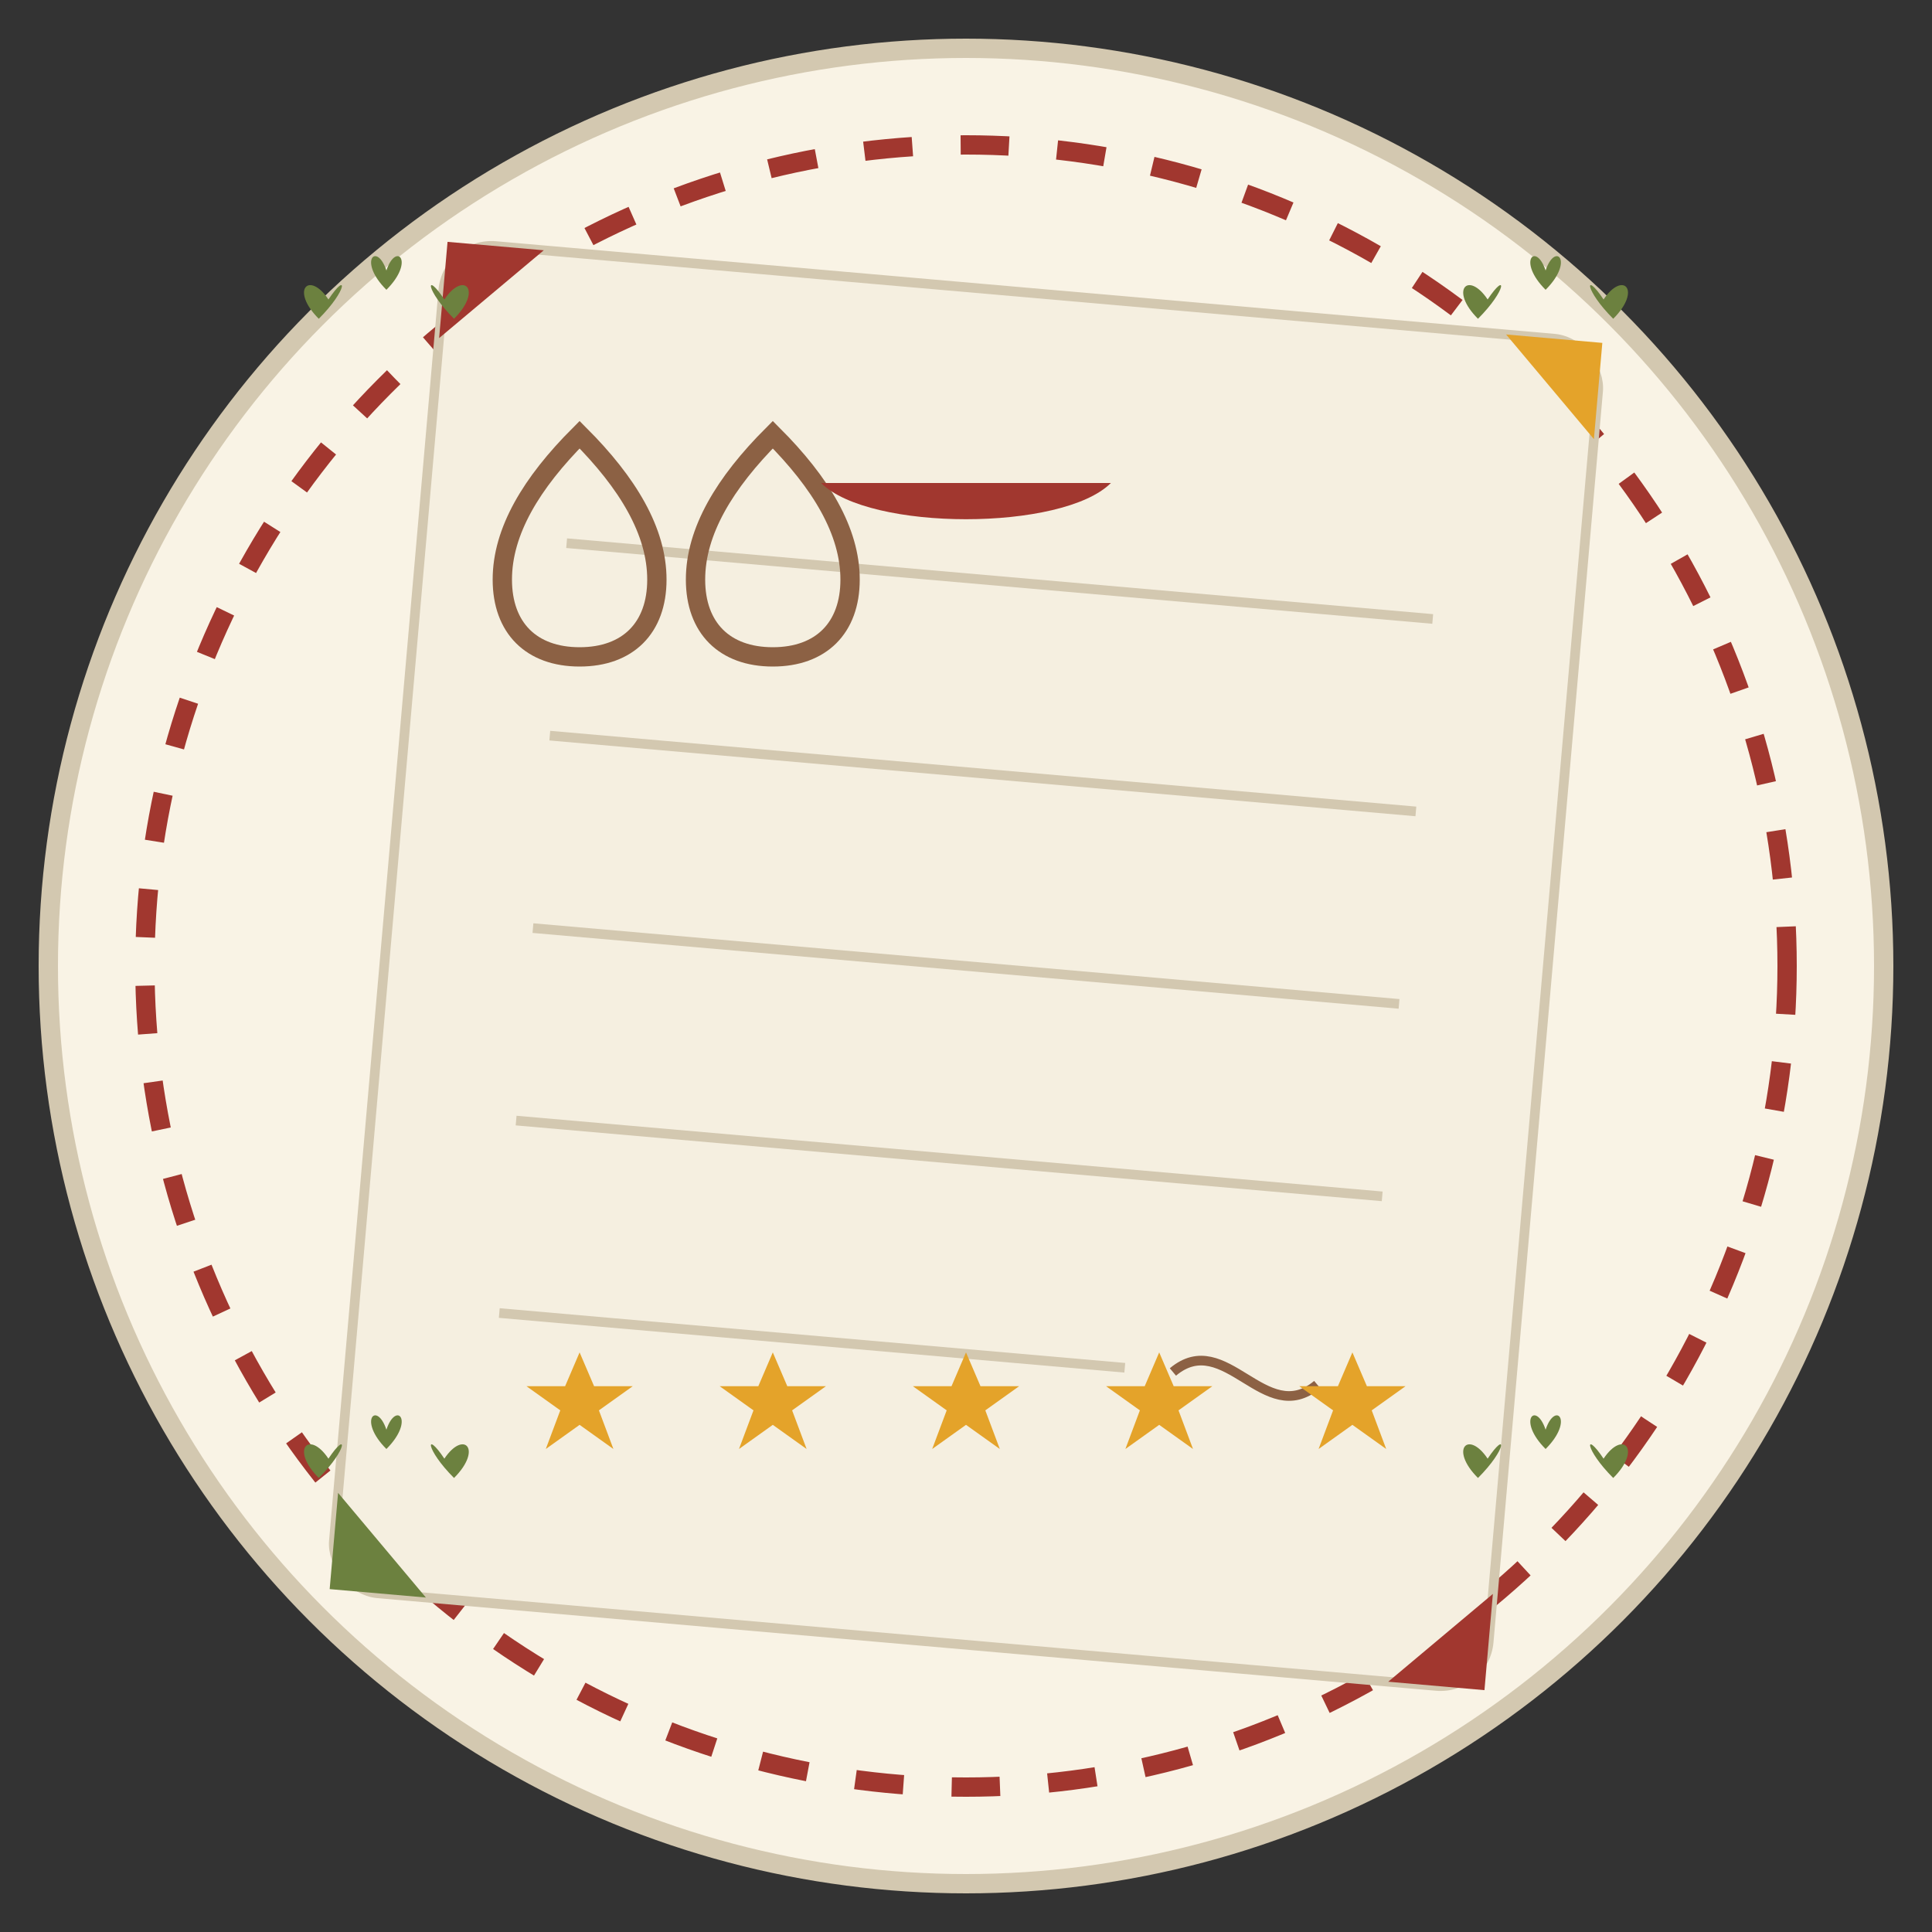 <svg xmlns="http://www.w3.org/2000/svg" width="200" height="200" viewBox="0 0 200 200">
  <rect x="0" y="0" width="200" height="200" fill="#333333" stroke="none"/>
  <style>
    .bg { fill: #f9f3e5; }
    .border { fill: none; stroke: #d3c8b0; stroke-width: 2; }
    .paper { fill: #f5efe0; stroke: #d3c8b0; stroke-width: 1; }
    .accent { fill: #a1372f; }
    .accent-light { fill: #e4a32a; }
    .accent-green { fill: #6c813f; }
    .quote { fill: none; stroke: #8c6144; stroke-width: 2; }
  </style>

  <!-- Background -->
  <circle class="bg" cx="100" cy="100" r="95"/>
  <circle class="border" cx="100" cy="100" r="95"/>

  <!-- Decorative Border -->
  <circle fill="none" stroke="#a1372f" stroke-width="2" stroke-dasharray="5,5" cx="100" cy="100" r="85"/>

  <!-- Paper with Testimonial -->
  <g transform="translate(100, 100)">
    <!-- Paper Background with Slight Rotation -->
    <g transform="rotate(5)">
      <rect class="paper" x="-60" y="-70" width="120" height="140" rx="5" ry="5"/>
      
      <!-- Lines for Text -->
      <line x1="-45" y1="-40" x2="45" y2="-40" stroke="#d3c8b0" stroke-width="1"/>
      <line x1="-45" y1="-20" x2="45" y2="-20" stroke="#d3c8b0" stroke-width="1"/>
      <line x1="-45" y1="0" x2="45" y2="0" stroke="#d3c8b0" stroke-width="1"/>
      <line x1="-45" y1="20" x2="45" y2="20" stroke="#d3c8b0" stroke-width="1"/>
      <line x1="-45" y1="40" x2="20" y2="40" stroke="#d3c8b0" stroke-width="1"/>
      
      <!-- Signature -->
      <path d="M25,40 C30,35 35,45 40,40" stroke="#8c6144" stroke-width="1" fill="none"/>
      
      <!-- Decorative Corner -->
      <path class="accent" d="M-60,-70 L-50,-70 L-60,-60 Z"/>
      <path class="accent-light" d="M60,-70 L50,-70 L60,-60 Z"/>
      <path class="accent-green" d="M-60,70 L-50,70 L-60,60 Z"/>
      <path class="accent" d="M60,70 L50,70 L60,60 Z"/>
    </g>
    
    <!-- Large Quotation Marks -->
    <path class="quote" d="M-40,-55 C-45,-50 -48,-45 -48,-40 C-48,-35 -45,-32 -40,-32 C-35,-32 -32,-35 -32,-40 C-32,-45 -35,-50 -40,-55 Z"/>
    <path class="quote" d="M-20,-55 C-25,-50 -28,-45 -28,-40 C-28,-35 -25,-32 -20,-32 C-15,-32 -12,-35 -12,-40 C-12,-45 -15,-50 -20,-55 Z"/>
    
    <!-- Small Decorative Polish Folk Pattern -->
    <g transform="translate(0, -50)">
      <path class="accent" d="M-15,0 C-10,5 10,5 15,0" stroke-width="1.5"/>
    </g>
  </g>

  <!-- Folk Pattern Decorations -->
  <g transform="translate(40, 40)">
    <path class="accent-green" d="M0,0 L0,-10 M0,0 L-7,-7 M0,0 L7,-7"/>
    <path class="accent-green" d="M0,-10 C-3,-13 -1,-15 0,-12 C1,-15 3,-13 0,-10"/>
    <path class="accent-green" d="M-7,-7 C-10,-10 -8,-12 -6,-9 C-4,-12 -4,-10 -7,-7"/>
    <path class="accent-green" d="M7,-7 C10,-10 8,-12 6,-9 C4,-12 4,-10 7,-7"/>
  </g>
  
  <g transform="translate(160, 40)">
    <path class="accent-green" d="M0,0 L0,-10 M0,0 L-7,-7 M0,0 L7,-7"/>
    <path class="accent-green" d="M0,-10 C-3,-13 -1,-15 0,-12 C1,-15 3,-13 0,-10"/>
    <path class="accent-green" d="M-7,-7 C-10,-10 -8,-12 -6,-9 C-4,-12 -4,-10 -7,-7"/>
    <path class="accent-green" d="M7,-7 C10,-10 8,-12 6,-9 C4,-12 4,-10 7,-7"/>
  </g>
  
  <g transform="translate(40, 160)">
    <path class="accent-green" d="M0,0 L0,-10 M0,0 L-7,-7 M0,0 L7,-7"/>
    <path class="accent-green" d="M0,-10 C-3,-13 -1,-15 0,-12 C1,-15 3,-13 0,-10"/>
    <path class="accent-green" d="M-7,-7 C-10,-10 -8,-12 -6,-9 C-4,-12 -4,-10 -7,-7"/>
    <path class="accent-green" d="M7,-7 C10,-10 8,-12 6,-9 C4,-12 4,-10 7,-7"/>
  </g>
  
  <g transform="translate(160, 160)">
    <path class="accent-green" d="M0,0 L0,-10 M0,0 L-7,-7 M0,0 L7,-7"/>
    <path class="accent-green" d="M0,-10 C-3,-13 -1,-15 0,-12 C1,-15 3,-13 0,-10"/>
    <path class="accent-green" d="M-7,-7 C-10,-10 -8,-12 -6,-9 C-4,-12 -4,-10 -7,-7"/>
    <path class="accent-green" d="M7,-7 C10,-10 8,-12 6,-9 C4,-12 4,-10 7,-7"/>
  </g>

  <!-- Star Rating -->
  <g transform="translate(100, 145)">
    <!-- 5 Stars -->
    <g transform="translate(-40, 0)">
      <path class="accent-light" d="M0,-5 L1.5,-1.5 L5.5,-1.5 L2,1 L3.5,5 L0,2.5 L-3.5,5 L-2,1 L-5.5,-1.5 L-1.5,-1.5 Z"/>
    </g>
    <g transform="translate(-20, 0)">
      <path class="accent-light" d="M0,-5 L1.5,-1.5 L5.5,-1.5 L2,1 L3.5,5 L0,2.5 L-3.5,5 L-2,1 L-5.5,-1.5 L-1.5,-1.5 Z"/>
    </g>
    <g transform="translate(0, 0)">
      <path class="accent-light" d="M0,-5 L1.5,-1.5 L5.5,-1.5 L2,1 L3.5,5 L0,2.5 L-3.5,5 L-2,1 L-5.5,-1.5 L-1.5,-1.5 Z"/>
    </g>
    <g transform="translate(20, 0)">
      <path class="accent-light" d="M0,-5 L1.5,-1.5 L5.5,-1.5 L2,1 L3.5,5 L0,2.5 L-3.5,5 L-2,1 L-5.5,-1.5 L-1.5,-1.5 Z"/>
    </g>
    <g transform="translate(40, 0)">
      <path class="accent-light" d="M0,-5 L1.5,-1.5 L5.5,-1.5 L2,1 L3.5,5 L0,2.5 L-3.5,5 L-2,1 L-5.5,-1.5 L-1.5,-1.5 Z"/>
    </g>
  </g>
</svg>
